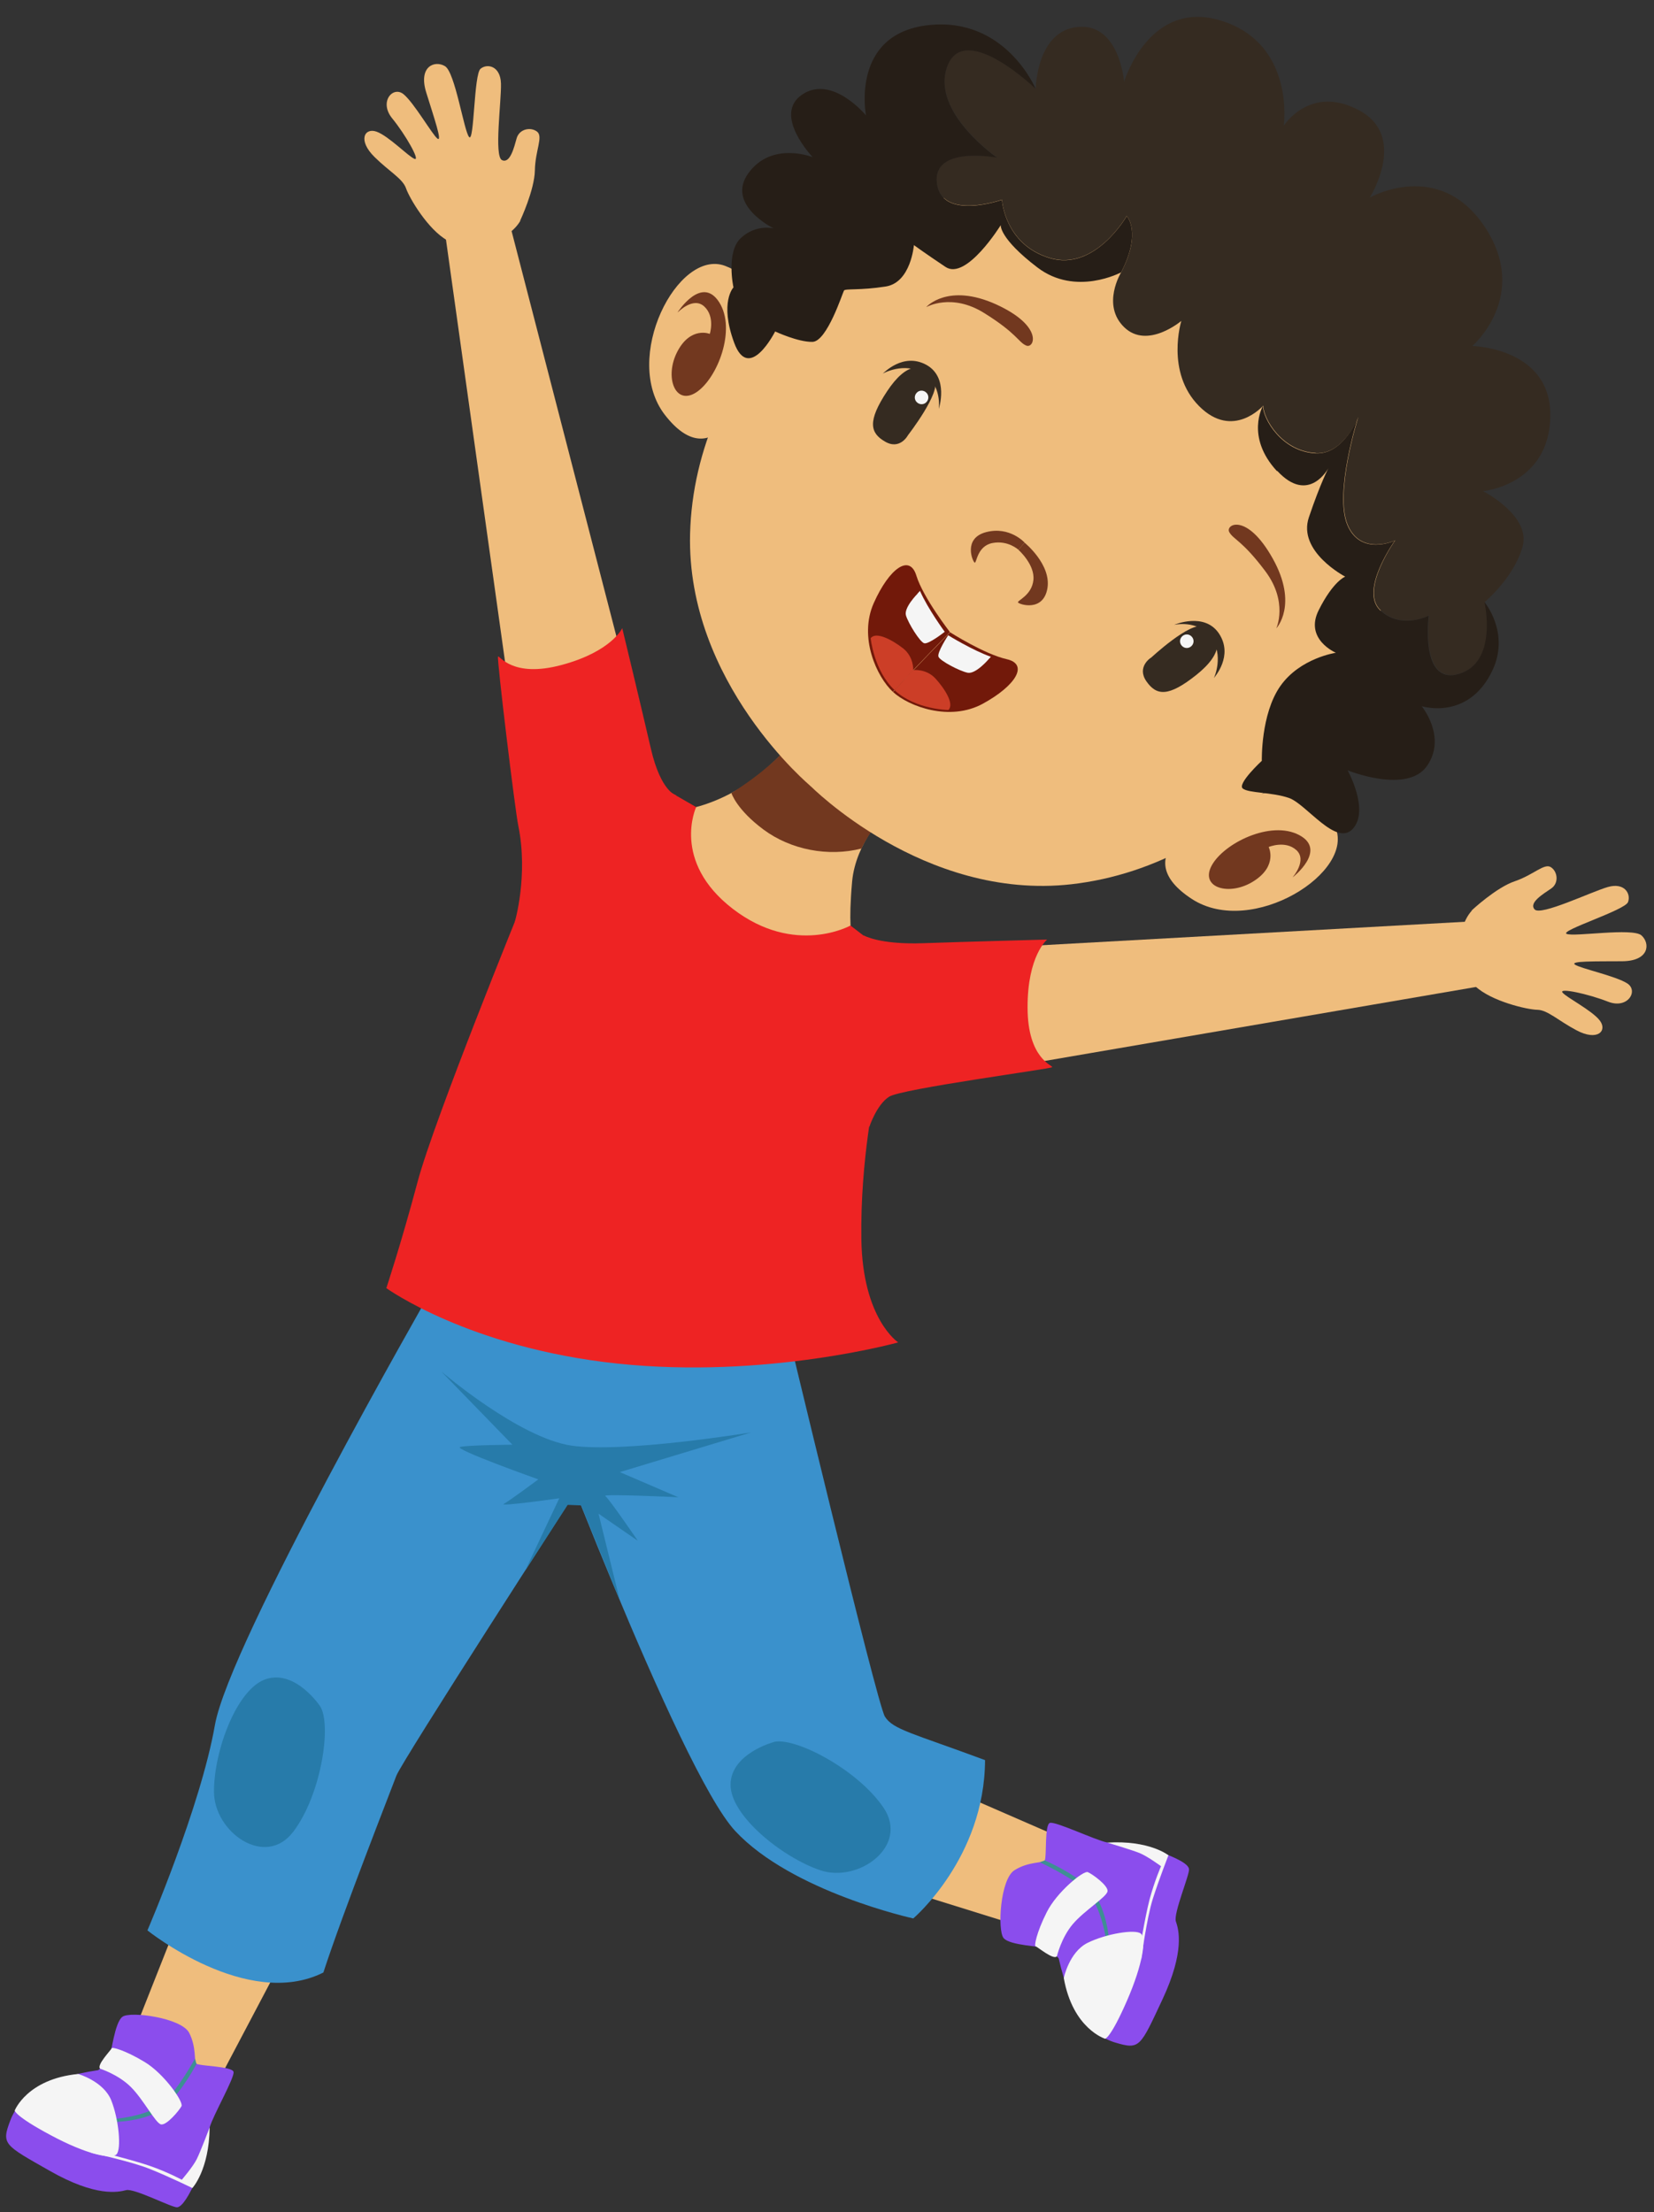<svg width="83" height="111" viewBox="0 0 83 111" fill="none" xmlns="http://www.w3.org/2000/svg">
<rect x="0" y="0" width="83" height="111" fill="#333333" stroke="none"/>
<path d="M9.635 94.596L6.102 103.531L10.581 105.123L14.756 97.206L9.635 94.596Z" fill="#EFBD7D"/>
<path d="M4.914 103.879C4.914 103.879 5.348 103.574 5.469 103.313C5.591 103.044 5.747 101.477 6.147 101.19C6.546 100.903 9.089 101.243 9.489 101.991C9.879 102.748 9.714 103.426 9.862 103.548C10.01 103.67 11.65 103.67 11.72 103.957C11.78 104.244 10.695 106.132 10.522 106.741C10.348 107.35 10.322 108.281 9.905 109.23C9.489 110.187 9.141 110.726 8.89 110.752C8.638 110.778 6.737 109.786 6.329 109.891C5.921 109.995 4.81 110.239 2.501 108.925C0.191 107.611 0.061 107.594 0.521 106.385C0.973 105.184 2.318 104.253 4.931 103.87L4.914 103.879Z" fill="#8B4DED"/>
<path d="M10.521 106.741C10.521 106.741 10.069 107.942 9.87 108.342C9.67 108.734 9.123 109.369 9.123 109.369C9.123 109.369 8.42 108.986 7.517 108.673C6.614 108.36 4.748 107.907 4.748 107.907L4.574 108.02C4.574 108.02 6.588 108.447 7.543 108.838C8.498 109.221 9.653 109.786 9.653 109.786C9.653 109.786 10.495 108.89 10.521 106.741Z" fill="#F5F5F5"/>
<path d="M9.864 103.548C9.864 103.548 9.169 104.914 8.275 105.706C7.381 106.489 5.619 106.471 5.619 106.471L5.602 106.332C5.602 106.332 7.372 106.219 8.154 105.541C8.935 104.862 9.786 103.287 9.786 103.287L9.855 103.548H9.864Z" fill="#3E8F93"/>
<path d="M5.028 103.8C5.028 103.8 5.94 104.087 6.573 104.722C7.216 105.366 7.806 106.541 8.084 106.593C8.37 106.645 8.995 105.888 9.108 105.679C9.221 105.462 8.231 104.044 7.259 103.461C6.278 102.869 5.618 102.695 5.601 102.774C5.584 102.852 4.82 103.626 5.028 103.8Z" fill="#F5F5F5"/>
<path d="M3.924 104.062C3.924 104.062 5.2 104.427 5.582 105.384C5.964 106.341 6.103 107.846 5.843 108.099C5.582 108.351 4.341 108.099 2.544 107.133C0.747 106.176 0.738 105.897 0.738 105.897C0.738 105.897 1.355 104.314 3.924 104.062Z" fill="#F5F5F5"/>
<path d="M43.527 94.257L52.686 97.11L53.927 92.508L45.732 88.94L43.527 94.257Z" fill="#EFBD7D"/>
<path d="M53.13 98.267C53.13 98.267 52.8 97.859 52.522 97.754C52.244 97.65 50.673 97.624 50.36 97.241C50.048 96.858 50.187 94.291 50.907 93.839C51.628 93.386 52.314 93.5 52.426 93.343C52.531 93.186 52.409 91.542 52.687 91.464C52.965 91.377 54.935 92.316 55.551 92.447C56.168 92.577 57.097 92.525 58.078 92.873C59.059 93.221 59.623 93.517 59.666 93.778C59.71 94.039 58.876 96.005 59.007 96.406C59.145 96.806 59.467 97.893 58.338 100.312C57.21 102.722 57.201 102.853 55.968 102.487C54.736 102.122 53.711 100.852 53.13 98.276V98.267Z" fill="#8B4DED"/>
<path d="M55.544 92.447C55.544 92.447 56.776 92.812 57.184 92.977C57.593 93.143 58.261 93.638 58.261 93.638C58.261 93.638 57.94 94.369 57.688 95.3C57.445 96.231 57.141 98.128 57.141 98.128L57.271 98.293C57.271 98.293 57.54 96.249 57.853 95.266C58.166 94.282 58.634 93.09 58.634 93.09C58.634 93.09 57.679 92.316 55.535 92.455L55.544 92.447Z" fill="#F5F5F5"/>
<path d="M52.419 93.344C52.419 93.344 53.834 93.935 54.685 94.762C55.535 95.597 55.657 97.363 55.657 97.363L55.518 97.389C55.518 97.389 55.266 95.623 54.537 94.901C53.799 94.179 52.176 93.439 52.176 93.439L52.436 93.344H52.419Z" fill="#3E8F93"/>
<path d="M53.035 98.163C53.035 98.163 53.252 97.232 53.833 96.545C54.415 95.857 55.544 95.179 55.578 94.892C55.613 94.605 54.814 94.03 54.589 93.935C54.372 93.839 53.026 94.935 52.523 95.953C52.01 96.971 51.889 97.65 51.967 97.658C52.045 97.667 52.879 98.372 53.035 98.154V98.163Z" fill="#F5F5F5"/>
<path d="M53.383 99.243C53.383 99.243 53.652 97.946 54.572 97.485C55.501 97.024 56.985 96.78 57.255 97.024C57.524 97.267 57.367 98.52 56.551 100.391C55.735 102.262 55.458 102.296 55.458 102.296C55.458 102.296 53.834 101.8 53.383 99.251V99.243Z" fill="#F5F5F5"/>
<path d="M21.566 64.884C21.566 64.884 11.505 82.441 10.784 86.557C10.063 90.672 7.398 96.858 7.398 96.858C7.398 96.858 12.407 100.886 16.227 98.972C17.208 95.953 19.621 89.819 19.89 89.097C20.159 88.375 28.901 74.846 28.901 74.846L29.483 65.084L21.583 64.866L21.566 64.884Z" fill="#3A91CC"/>
<path d="M26.766 69.39C26.766 69.39 34.049 88.819 36.896 91.873C39.743 94.927 45.829 96.258 45.829 96.258C45.829 96.258 49.414 93.221 49.431 88.314C45.777 86.957 44.813 86.783 44.405 86.13C43.997 85.478 39.327 65.954 39.327 65.954L31.054 63.996L26.766 69.39Z" fill="#3A91CC"/>
<path d="M44.479 40.705C44.479 40.705 42.934 42.279 42.76 44.237C42.569 46.386 42.743 46.934 42.743 46.934C42.743 46.934 40.468 48.57 36.927 46.177C33.385 43.785 34.218 40.644 34.218 40.644C34.218 40.644 35.607 40.496 37.196 39.504C38.784 38.503 39.861 37.094 39.861 37.094L44.479 40.705Z" fill="#EFBD7D"/>
<path d="M39.446 37.581C39.446 37.581 40.21 38.538 41.443 39.539C42.675 40.539 44.065 41.209 44.065 41.209C44.065 41.209 43.413 42.14 43.231 42.575C41.556 43.002 39.681 42.636 38.318 41.627C36.955 40.617 36.703 39.791 36.703 39.791C36.703 39.791 38.309 38.834 39.446 37.581Z" fill="#72381F"/>
<path d="M44.55 47.857L73.726 46.238L74.134 49.51L43.951 54.687C43.951 54.687 42.788 50.736 44.55 47.857Z" fill="#EFBD7D"/>
<path d="M73.849 45.682C73.849 45.682 75.082 44.525 76.028 44.212C76.965 43.89 77.503 43.289 77.833 43.516C78.172 43.742 78.233 44.325 77.833 44.586C77.443 44.855 76.705 45.291 77.009 45.63C77.312 45.969 79.839 44.751 80.681 44.507C81.523 44.264 81.853 44.847 81.696 45.264C81.54 45.673 78.259 46.691 78.615 46.857C78.971 47.022 81.922 46.535 82.373 46.935C82.816 47.335 82.773 48.223 81.401 48.231C80.029 48.24 78.779 48.214 79.031 48.397C79.283 48.588 81.089 48.971 81.662 49.345C82.234 49.719 81.679 50.65 80.689 50.258C79.691 49.867 78.224 49.554 78.406 49.797C78.588 50.041 79.891 50.694 80.281 51.207C80.672 51.72 80.168 52.26 79.109 51.694C78.189 51.207 77.66 50.676 77.147 50.667C76.635 50.659 74.838 50.241 74.031 49.484C73.224 48.727 72.937 46.717 73.858 45.691L73.849 45.682Z" fill="#EFBD7D"/>
<path d="M32.944 39.705L25.609 11.35L22.371 11.959L26.625 42.358C26.625 42.358 30.731 42.271 32.936 39.713L32.944 39.705Z" fill="#EFBD7D"/>
<path d="M26.103 11.07C26.103 11.07 26.823 9.539 26.841 8.547C26.858 7.556 27.266 6.859 26.954 6.607C26.632 6.355 26.068 6.468 25.929 6.929C25.799 7.39 25.599 8.225 25.191 8.034C24.783 7.843 25.165 5.067 25.139 4.188C25.113 3.31 24.453 3.17 24.115 3.449C23.776 3.727 23.802 7.164 23.542 6.877C23.282 6.59 22.839 3.614 22.327 3.318C21.815 3.014 20.981 3.327 21.389 4.641C21.797 5.955 22.205 7.138 21.953 6.955C21.702 6.772 20.782 5.163 20.252 4.728C19.723 4.293 19.002 5.102 19.679 5.937C20.356 6.764 21.094 8.078 20.808 7.973C20.521 7.877 19.506 6.825 18.898 6.607C18.299 6.39 17.934 7.033 18.794 7.877C19.532 8.608 20.2 8.956 20.373 9.444C20.538 9.931 21.476 11.523 22.448 12.062C23.412 12.602 25.417 12.262 26.112 11.079L26.103 11.07Z" fill="#EFBD7D"/>
<path d="M64.404 14.377L40.688 39.452C40.688 39.452 34.447 34.267 34.629 26.793C34.846 18.162 42.294 11.071 49.447 9.244C56.6 7.417 64.413 14.377 64.413 14.377H64.404Z" fill="#EFBD7D"/>
<path d="M38.335 16.77C38.335 16.77 38.769 14.247 36.391 13.342C34.021 12.437 31.165 17.988 33.37 20.824C35.748 23.878 37.198 20.05 37.198 20.05L38.335 16.778V16.77Z" fill="#EFBD7D"/>
<path d="M34.013 15.657C34.013 15.657 35.211 13.795 36.087 15.161C36.964 16.527 36.001 18.989 34.941 19.685C33.874 20.381 33.327 18.902 33.995 17.632C34.664 16.361 35.619 16.753 35.619 16.753C35.619 16.753 35.896 15.892 35.341 15.378C34.785 14.865 34.021 15.665 34.021 15.665L34.013 15.657Z" fill="#72381F"/>
<path d="M51.107 27.585C51.107 27.585 50.586 27.098 49.804 27.246C49.023 27.394 49.006 28.29 48.91 28.229C48.806 28.177 48.311 27.002 49.492 26.698C50.672 26.393 51.419 27.228 51.419 27.228L51.107 27.585Z" fill="#72381F"/>
<path d="M45.565 21.834C45.565 21.834 47.241 19.676 46.894 19.076C46.364 18.162 45.505 18.136 44.515 19.633C43.525 21.129 43.656 21.721 44.411 22.156C45.166 22.6 45.565 21.834 45.565 21.834Z" fill="#352B21"/>
<path d="M46.492 15.405C46.492 15.405 47.751 14.682 49.392 15.709C51.041 16.736 51.093 17.162 51.492 17.336C51.892 17.519 52.404 16.379 49.991 15.274C47.569 14.178 46.492 15.396 46.492 15.396V15.405Z" fill="#72381F"/>
<path d="M46.493 20.172C46.624 20.033 46.615 19.815 46.476 19.693C46.337 19.563 46.12 19.572 45.999 19.711C45.868 19.85 45.877 20.067 46.016 20.189C46.155 20.32 46.372 20.311 46.493 20.172Z" fill="#F5F5F5"/>
<path d="M44.297 18.745C44.349 18.719 45.312 17.675 46.476 18.301C47.639 18.936 47.109 20.52 47.109 20.52C47.109 20.52 47.283 19.311 46.328 18.728C45.373 18.136 44.297 18.745 44.297 18.745Z" fill="#352B21"/>
<path d="M63.509 13.56L40.652 39.418C40.652 39.418 46.347 45.203 53.76 44.368C62.32 43.402 68.718 35.354 69.915 28.055C71.105 20.755 63.509 13.56 63.509 13.56Z" fill="#EFBD7D"/>
<path d="M63.405 39.8C63.405 39.8 65.87 39.148 66.981 41.445C68.093 43.733 62.823 47.066 59.811 45.108C56.564 42.994 60.245 41.219 60.245 41.219L63.405 39.8Z" fill="#EFBD7D"/>
<path d="M64.879 44.012C64.879 44.012 66.624 42.654 65.192 41.898C63.759 41.141 61.398 42.315 60.799 43.438C60.2 44.56 61.719 44.986 62.926 44.203C64.132 43.429 63.664 42.498 63.664 42.498C63.664 42.498 64.497 42.15 65.053 42.654C65.608 43.159 64.879 44.003 64.879 44.003V44.012Z" fill="#72381F"/>
<path d="M51.103 27.585C51.103 27.585 51.936 28.316 51.858 29.099C51.78 29.882 51.025 30.134 51.086 30.23C51.146 30.326 52.353 30.726 52.561 29.517C52.761 28.316 51.415 27.229 51.415 27.229L51.103 27.585Z" fill="#72381F"/>
<path d="M57.747 33.014C57.747 33.014 59.744 31.152 60.378 31.448C61.324 31.892 61.428 32.753 60.03 33.867C58.633 34.98 58.034 34.911 57.53 34.188C57.027 33.466 57.747 33.005 57.747 33.005V33.014Z" fill="#352B21"/>
<path d="M64.047 31.527C64.047 31.527 64.655 30.204 63.492 28.655C62.328 27.107 61.903 27.081 61.686 26.698C61.478 26.315 62.563 25.697 63.865 28.02C65.167 30.343 64.047 31.527 64.047 31.527Z" fill="#72381F"/>
<path d="M59.307 31.943C59.438 31.804 59.646 31.795 59.785 31.926C59.924 32.056 59.932 32.265 59.802 32.404C59.672 32.543 59.464 32.552 59.325 32.422C59.186 32.291 59.177 32.082 59.307 31.943Z" fill="#F5F5F5"/>
<path d="M60.923 34.015C60.949 33.963 61.904 32.91 61.175 31.796C60.446 30.691 58.918 31.352 58.918 31.352C58.918 31.352 60.099 31.074 60.767 31.979C61.435 32.884 60.923 34.006 60.923 34.006V34.015Z" fill="#352B21"/>
<path d="M47.677 31.726C47.677 31.726 46.322 29.986 45.984 28.881C45.645 27.776 44.621 28.525 43.848 30.256C43.076 31.987 44.005 33.971 44.803 34.711C45.871 33.553 47.668 31.718 47.668 31.718L47.677 31.726Z" fill="#72190A"/>
<path d="M46.045 29.787C46.045 29.787 45.342 30.491 45.463 30.883C45.585 31.283 46.158 32.205 46.375 32.275C46.592 32.345 47.408 31.701 47.408 31.701C47.408 31.701 46.557 30.544 46.166 29.648C46.114 29.708 46.045 29.778 46.045 29.778V29.787Z" fill="#F5F5F5"/>
<path d="M43.691 32.013C43.691 32.013 43.848 33.657 44.898 34.632C45.098 34.414 45.827 33.623 45.827 33.623C45.827 33.623 45.862 32.962 45.323 32.535C44.776 32.109 43.969 31.674 43.7 32.013H43.691Z" fill="#CC3E27"/>
<path d="M47.677 31.726C47.677 31.726 49.396 32.822 50.516 33.074C51.636 33.327 50.976 34.405 49.318 35.31C47.66 36.215 45.602 35.449 44.812 34.719C45.88 33.561 47.677 31.726 47.677 31.726Z" fill="#72190A"/>
<path d="M49.604 33.084C49.604 33.084 48.961 33.841 48.553 33.754C48.145 33.667 47.182 33.163 47.095 32.954C47.008 32.745 47.581 31.875 47.581 31.875C47.581 31.875 48.805 32.632 49.725 32.954C49.664 33.015 49.604 33.084 49.604 33.084Z" fill="#F5F5F5"/>
<path d="M47.59 35.624C47.59 35.624 45.941 35.607 44.891 34.632C45.09 34.415 45.819 33.623 45.819 33.623C45.819 33.623 46.471 33.536 46.939 34.041C47.408 34.554 47.903 35.328 47.59 35.624Z" fill="#CC3E27"/>
<path d="M26.158 45.447C26.158 45.447 21.791 56.166 20.958 59.289C20.125 62.413 19.387 64.632 19.387 64.632C19.387 64.632 23.519 67.625 30.967 68.416C38.415 69.208 45.073 67.355 45.073 67.355C45.073 67.355 43.285 66.189 43.224 62.178C43.164 58.158 43.936 54.696 43.936 54.696L44.535 47.866L42.678 46.439C42.678 46.439 39.891 47.996 36.775 45.603C33.667 43.211 34.934 40.496 34.934 40.496L32.807 39.27C32.807 39.27 27.842 41.184 26.14 45.447H26.158Z" fill="#EE2323"/>
<path d="M43.344 46.935C43.344 46.935 44.134 47.404 46.33 47.326C48.527 47.248 52.546 47.143 52.546 47.143C52.546 47.143 51.556 47.953 51.565 50.554C51.565 53.155 52.867 53.46 52.798 53.547C52.728 53.634 45.254 54.626 44.62 55.026C43.987 55.426 43.622 56.549 43.622 56.549C43.622 56.549 40.271 52.477 43.344 46.935Z" fill="#EE2323"/>
<path d="M33.916 39.896C33.916 39.896 33.169 39.731 32.666 37.582C32.171 35.433 31.225 31.518 31.225 31.518C31.225 31.518 30.704 32.684 28.195 33.362C25.686 34.041 25.061 32.858 24.992 32.944C24.922 33.032 25.851 40.697 26.008 41.428C26.52 43.933 25.834 46.256 25.834 46.256C25.834 46.256 29.393 44.307 33.925 39.896H33.916Z" fill="#EE2323"/>
<path d="M22.18 68.843C22.18 68.843 26.034 72.14 28.664 72.532C31.295 72.923 37.692 71.871 37.692 71.871L31.104 73.863L34.038 75.125C34.038 75.125 30.192 74.942 30.374 75.064C30.557 75.186 32.006 77.308 32.006 77.308L30.036 75.951L31.095 80.267L29.168 75.534L28.482 75.507L26.346 78.822L28.065 75.177C28.065 75.177 25.001 75.612 25.287 75.455C25.574 75.299 27.015 74.228 27.015 74.228C27.015 74.228 22.709 72.697 23.091 72.601C23.473 72.506 25.713 72.488 25.713 72.488L22.18 68.852V68.843Z" fill="#277BAA"/>
<path d="M38.822 87.41C38.822 87.41 36.695 87.975 36.66 89.524C36.626 91.081 39.239 93.187 41.157 93.839C43.076 94.492 45.645 92.63 44.334 90.698C43.024 88.767 39.89 87.149 38.831 87.401L38.822 87.41Z" fill="#277BAA"/>
<path d="M16.068 85.617C16.068 85.617 14.853 83.781 13.369 84.242C11.884 84.703 10.73 87.862 10.738 89.898C10.738 91.925 13.316 93.769 14.723 91.899C16.129 90.037 16.65 86.539 16.068 85.617Z" fill="#277BAA"/>
<path d="M66.027 22.738C67.442 22.817 68.163 20.92 68.163 20.92C68.163 20.92 66.956 24.722 67.624 26.323C68.293 27.924 70.012 27.115 70.012 27.115C70.012 27.115 68.215 29.62 69.274 30.612C70.333 31.613 71.713 30.882 71.713 30.882C71.713 30.882 71.244 34.38 73.224 33.805C75.203 33.222 74.508 30.203 74.508 30.203C74.508 30.203 75.949 29.011 76.401 27.445C76.852 25.879 74.421 24.644 74.421 24.644C74.421 24.644 77.738 24.339 77.798 20.894C77.85 17.44 73.883 17.361 73.883 17.361C73.883 17.361 76.8 14.847 74.508 11.384C72.216 7.93 68.736 9.914 68.736 9.914C68.736 9.914 70.671 6.86 68.206 5.537C65.741 4.215 64.421 6.312 64.421 6.312C64.421 6.312 65.003 2.24 61.339 1.057C57.676 -0.127 56.409 4.102 56.409 4.102C56.409 4.102 56.183 1.17 54.1 1.352C52.016 1.526 51.973 4.45 51.973 4.45C51.973 4.45 48.422 1.022 47.545 3.301C46.669 5.581 50.037 7.904 50.037 7.904C50.037 7.904 46.782 7.277 47.016 9.183C47.25 11.088 50.28 10.018 50.28 10.018C50.28 10.018 50.401 12.254 52.676 12.941C54.95 13.629 56.539 10.836 56.539 10.836C56.539 10.836 57.312 11.636 56.261 13.664C56.261 13.664 55.254 15.299 56.417 16.422C57.581 17.544 59.282 16.1 59.282 16.1C59.282 16.1 58.475 18.675 60.176 20.381C61.878 22.086 63.388 20.354 63.388 20.354C63.406 21.016 64.326 22.634 66.027 22.73V22.738Z" fill="#352B21"/>
<path d="M56.538 10.845C56.538 10.845 54.941 13.638 52.675 12.95C50.401 12.263 50.279 10.027 50.279 10.027C50.279 10.027 47.249 11.097 47.015 9.192C46.781 7.286 50.036 7.913 50.036 7.913C50.036 7.913 46.668 5.598 47.544 3.31C48.421 1.031 51.972 4.459 51.972 4.459C51.972 4.459 50.453 0.813 46.555 1.265C42.666 1.718 43.456 5.79 43.456 5.79C43.456 5.79 41.754 3.728 40.253 4.746C38.751 5.764 40.782 7.887 40.782 7.887C40.782 7.887 38.751 7.069 37.57 8.67C36.381 10.271 38.829 11.463 38.829 11.463C38.829 11.463 37.961 11.228 37.188 11.932C36.416 12.637 36.806 14.421 36.806 14.421C36.806 14.421 36.094 15.16 36.841 17.196C37.588 19.232 38.898 16.631 38.898 16.631C38.898 16.631 40.044 17.17 40.773 17.153C41.503 17.135 42.284 14.69 42.353 14.577C42.423 14.473 43.161 14.577 44.437 14.377C45.713 14.186 45.861 12.298 45.861 12.298C45.861 12.298 46.407 12.698 47.449 13.394C48.491 14.09 50.218 11.297 50.218 11.297C50.218 11.297 50.131 11.95 52.059 13.42C53.986 14.89 56.26 13.664 56.26 13.664C57.31 11.636 56.538 10.836 56.538 10.836V10.845Z" fill="#261E17"/>
<path d="M64.093 23.626C65.681 25.34 66.662 23.487 66.662 23.487C66.662 23.487 66.263 24.235 65.681 25.958C65.1 27.68 67.504 28.933 67.504 28.933C67.504 28.933 66.906 29.151 66.176 30.613C65.438 32.074 67.036 32.753 67.036 32.753C67.036 32.753 65.239 33.014 64.249 34.423C63.26 35.833 63.32 38.173 63.32 38.173C63.32 38.173 62.07 39.331 62.365 39.565C62.661 39.8 63.798 39.739 64.674 40.035C65.551 40.331 67.062 42.524 67.895 41.575C68.728 40.636 67.626 38.652 67.626 38.652C67.626 38.652 70.63 39.87 71.619 38.417C72.609 36.964 71.341 35.433 71.341 35.433C71.341 35.433 73.685 36.181 74.892 33.64C75.786 31.744 74.493 30.212 74.493 30.212C74.493 30.212 75.187 33.231 73.208 33.814C71.229 34.397 71.697 30.891 71.697 30.891C71.697 30.891 70.317 31.613 69.258 30.621C68.199 29.621 69.996 27.124 69.996 27.124C69.996 27.124 68.277 27.933 67.609 26.332C66.94 24.731 68.147 20.929 68.147 20.929C68.147 20.929 67.426 22.826 66.011 22.747C64.319 22.652 63.39 21.033 63.372 20.372C63.372 20.372 62.487 21.912 64.076 23.635L64.093 23.626Z" fill="#261E17"/>
</svg>

